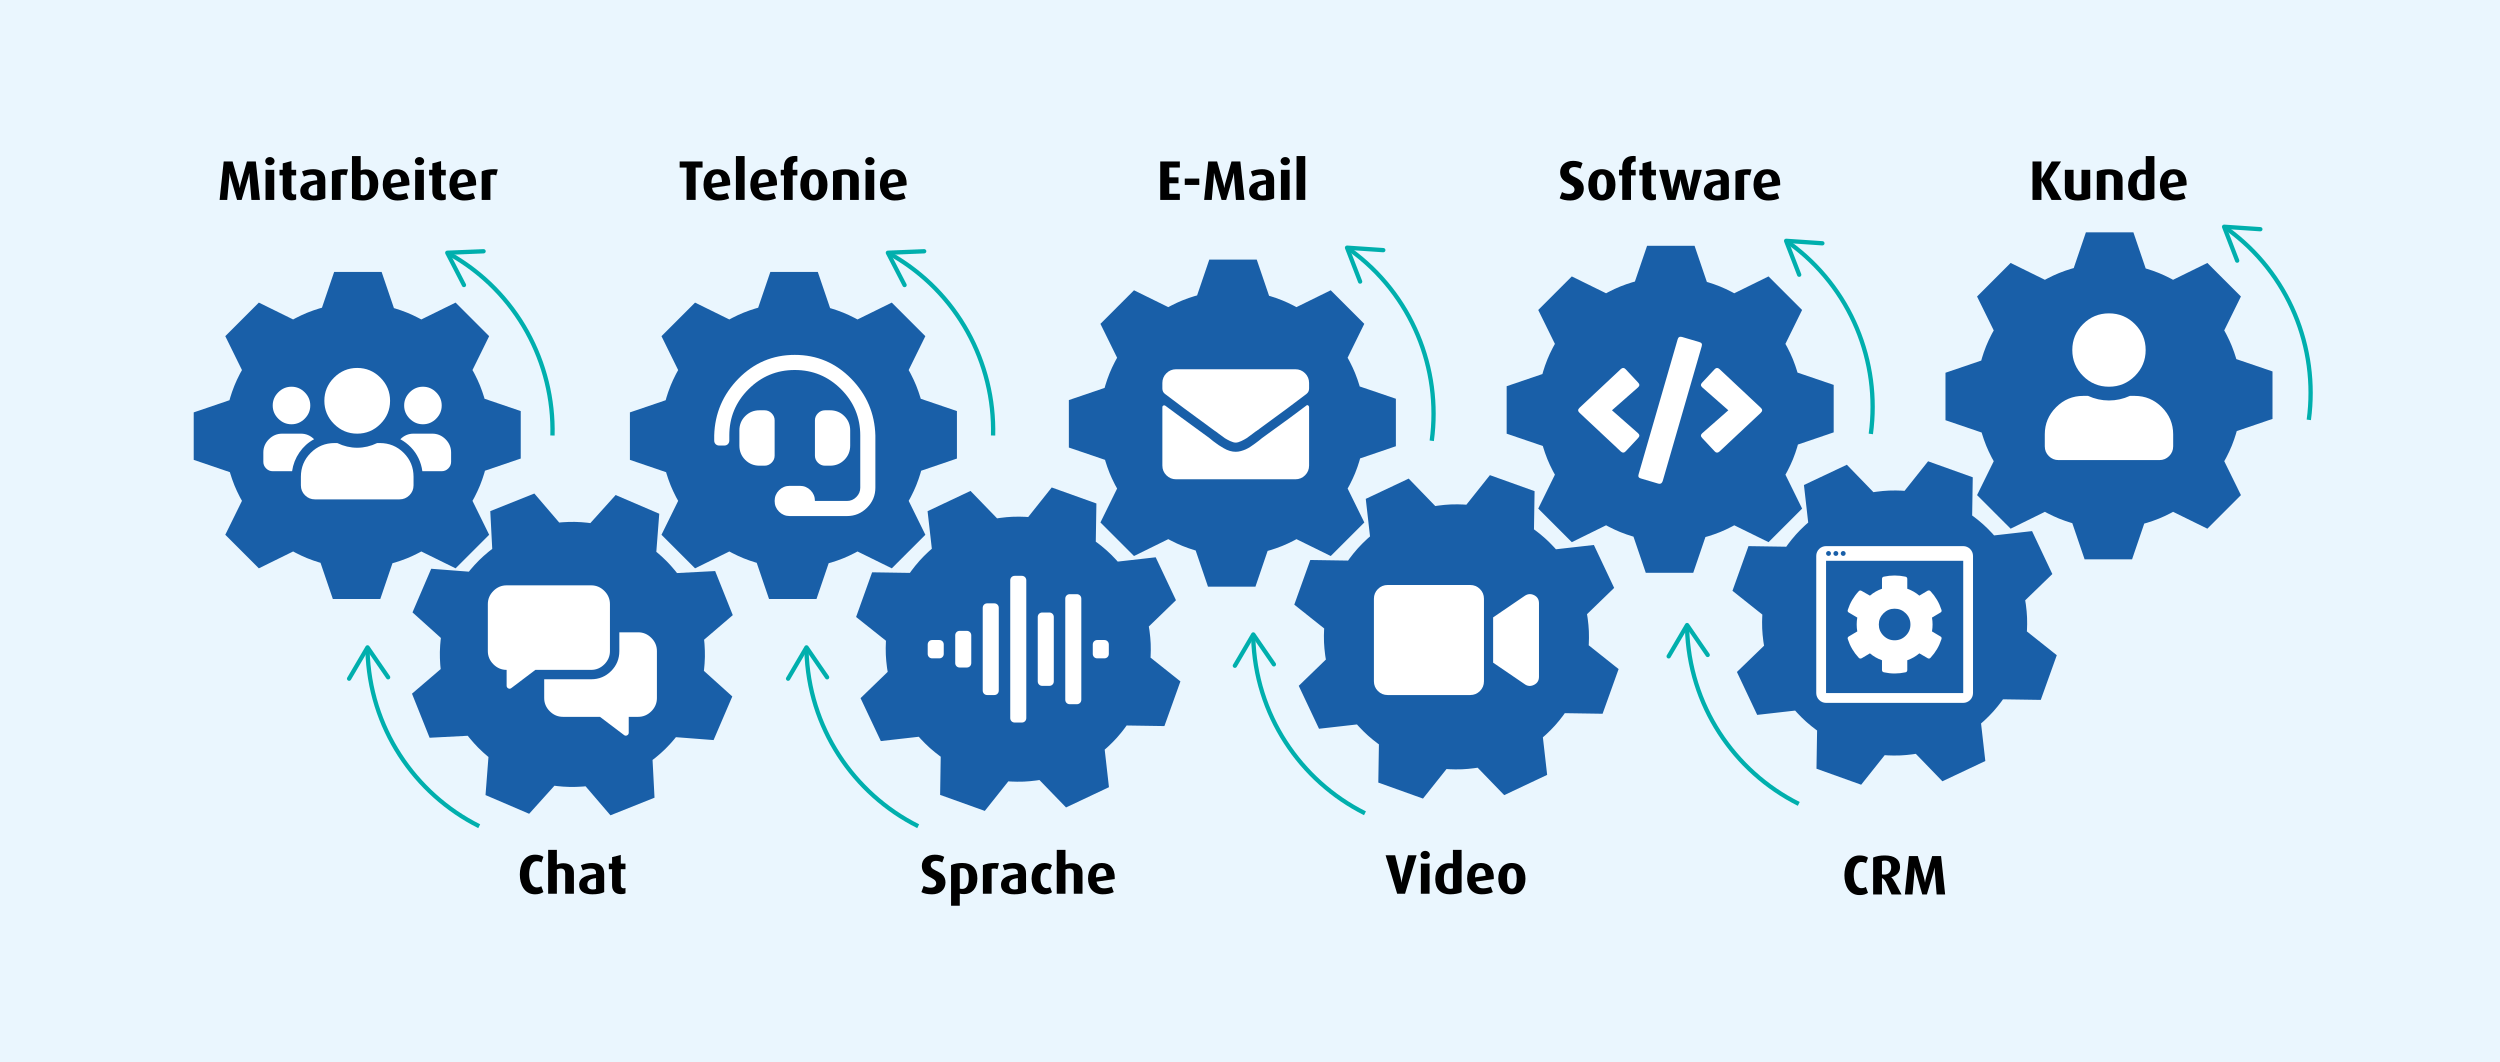 <?xml version="1.0" encoding="UTF-8"?>
<svg xmlns="http://www.w3.org/2000/svg" xmlns:xlink="http://www.w3.org/1999/xlink" version="1.1" id="Ebene_1" x="0px" y="0px" width="1160px" height="493px" viewBox="0 0 1160 493" xml:space="preserve">
<rect x="0" fill="#EAF6FE" width="1160" height="493"></rect>
<g>
	<path d="M116.654,92.758l-0.83-10.266c-0.052-0.7-0.104-1.815-0.104-2.152h-0.052c-0.078,0.363-0.233,1.167-0.519,2.152   l-3.033,10.266h-2.126l-2.955-10.266c-0.312-1.063-0.467-1.815-0.545-2.152h-0.052v0.311c0,0.233,0,1.141-0.078,1.841   l-0.933,10.266h-3.526l1.893-17.836h4.122l2.826,9.955c0.233,0.855,0.362,1.478,0.492,2.281h0.052   c0.13-0.83,0.233-1.452,0.467-2.281l2.826-9.955h4.122l1.893,17.836H116.654z"></path>
	<path d="M125.233,76.684c-1.193,0-2.152-0.855-2.152-1.918s0.959-1.893,2.152-1.893c1.192,0,2.151,0.83,2.151,1.893   S126.426,76.684,125.233,76.684z M123.211,92.758V78.784h4.044v13.974H123.211z"></path>
	<path d="M135.369,92.965c-2.67,0-4.174-1.504-4.174-4.148v-7.44h-1.504v-2.593h1.504v-2.981l4.045-1.063v4.044h2.177v2.593h-2.177   v7.44c0,0.933,0.492,1.426,1.321,1.426c0.312,0,0.597-0.052,0.855-0.156v2.489C136.977,92.809,136.251,92.965,135.369,92.965z"></path>
	<path d="M145.479,93.043c-3.992,0-6.145-1.503-6.145-4.433c0-3.448,3.526-4.563,7.829-4.978V83.01c0-1.348-0.855-1.944-2.411-1.944   c-1.296,0-2.722,0.389-3.732,0.881l-0.882-2.385c1.4-0.622,3.37-1.063,5.211-1.063c3.422,0,5.6,1.452,5.6,5.107v8.399   C149.756,92.628,147.838,93.043,145.479,93.043z M147.163,85.525c-2.696,0.285-4.044,1.115-4.044,2.929   c0,1.556,0.907,2.333,2.566,2.333c0.597,0,1.115-0.078,1.478-0.259V85.525z"></path>
	<path d="M160.746,81.403c-0.44-0.233-0.984-0.337-1.478-0.337c-0.492,0-0.959,0.078-1.218,0.207v11.485h-4.045V79.536   c1.297-0.622,3.189-1.037,5.678-1.037c0.622,0,1.374,0.052,1.789,0.104L160.746,81.403z"></path>
	<path d="M168.368,93.043c-2.1,0-3.889-0.415-5.056-1.037V72.407h4.045v6.663c0.674-0.311,1.529-0.492,2.437-0.492   c3.5,0,5.729,2.592,5.729,6.688C175.524,90.165,172.983,93.043,168.368,93.043z M168.783,80.91c-0.545,0-1.012,0.13-1.426,0.311   v9.177c0.311,0.13,0.777,0.208,1.244,0.208c2.048,0,2.93-1.867,2.93-4.926C171.531,82.569,170.623,80.91,168.783,80.91z"></path>
	<path d="M189.962,85.965l-8.399,1.193c0.259,1.97,1.529,3.111,3.499,3.111c1.271,0,2.671-0.363,3.526-0.804l0.933,2.541   c-1.296,0.648-3.188,1.037-5.106,1.037c-4.485,0-6.818-3.059-6.818-7.311c0-4.381,2.359-7.233,6.403-7.233   c3.915,0,5.988,2.541,5.988,6.87C189.987,85.576,189.987,85.68,189.962,85.965z M183.844,80.858c-1.659,0-2.566,1.607-2.566,3.966   v0.363l4.873-0.752C186.125,82.155,185.425,80.858,183.844,80.858z"></path>
	<path d="M194.653,76.684c-1.193,0-2.152-0.855-2.152-1.918s0.959-1.893,2.152-1.893c1.192,0,2.151,0.83,2.151,1.893   S195.846,76.684,194.653,76.684z M192.631,92.758V78.784h4.044v13.974H192.631z"></path>
	<path d="M204.788,92.965c-2.67,0-4.174-1.504-4.174-4.148v-7.44h-1.503v-2.593h1.503v-2.981l4.045-1.063v4.044h2.177v2.593h-2.177   v7.44c0,0.933,0.492,1.426,1.321,1.426c0.312,0,0.597-0.052,0.855-0.156v2.489C206.396,92.809,205.67,92.965,204.788,92.965z"></path>
	<path d="M220.913,85.965l-8.399,1.193c0.259,1.97,1.529,3.111,3.499,3.111c1.271,0,2.671-0.363,3.526-0.804l0.933,2.541   c-1.296,0.648-3.188,1.037-5.106,1.037c-4.485,0-6.818-3.059-6.818-7.311c0-4.381,2.359-7.233,6.403-7.233   c3.915,0,5.988,2.541,5.988,6.87C220.939,85.576,220.939,85.68,220.913,85.965z M214.795,80.858c-1.659,0-2.566,1.607-2.566,3.966   v0.363l4.873-0.752C217.076,82.155,216.376,80.858,214.795,80.858z"></path>
	<path d="M230.244,81.403c-0.44-0.233-0.984-0.337-1.478-0.337c-0.492,0-0.959,0.078-1.218,0.207v11.485h-4.045V79.536   c1.297-0.622,3.189-1.037,5.678-1.037c0.622,0,1.374,0.052,1.789,0.104L230.244,81.403z"></path>
</g>
<g>
	<path d="M248.255,414.971c-4.952,0-7.052-4.537-7.052-9.203s2.1-9.204,7.052-9.204c1.607,0,2.878,0.363,3.889,1.037l-0.907,2.567   c-0.57-0.337-1.245-0.571-2.152-0.571c-2.644,0-3.552,3.085-3.552,6.119c0,2.955,1.012,6.04,3.526,6.04   c0.855,0,1.556-0.233,2.1-0.57l0.985,2.722C251.133,414.582,249.862,414.971,248.255,414.971z"></path>
	<path d="M262.253,414.685v-9.566c0-1.192-0.544-2.125-2.1-2.125c-0.648,0-1.244,0.155-1.763,0.44v11.251h-4.045v-20.351h4.045v6.87   c0.829-0.389,1.788-0.674,3.007-0.674c3.5,0,4.899,2.048,4.899,4.459v9.696H262.253z"></path>
	<path d="M274.877,414.971c-3.992,0-6.145-1.503-6.145-4.433c0-3.448,3.526-4.563,7.829-4.978v-0.622   c0-1.348-0.855-1.944-2.411-1.944c-1.296,0-2.722,0.389-3.732,0.881l-0.882-2.385c1.4-0.622,3.37-1.063,5.211-1.063   c3.422,0,5.6,1.452,5.6,5.107v8.399C279.154,414.556,277.236,414.971,274.877,414.971z M276.562,407.452   c-2.696,0.285-4.044,1.115-4.044,2.929c0,1.556,0.907,2.333,2.566,2.333c0.597,0,1.115-0.078,1.478-0.259V407.452z"></path>
	<path d="M288.175,414.893c-2.67,0-4.174-1.504-4.174-4.148v-7.44h-1.503v-2.593h1.503v-2.981l4.045-1.063v4.044h2.177v2.593h-2.177   v7.44c0,0.933,0.492,1.426,1.321,1.426c0.312,0,0.597-0.052,0.855-0.156v2.489C289.782,414.737,289.057,414.893,288.175,414.893z"></path>
</g>
<g>
	<path d="M432.479,414.971c-1.971,0-3.708-0.363-4.952-1.037l1.062-2.877c1.037,0.57,2.229,0.83,3.293,0.83   c1.581,0,2.515-0.804,2.515-1.996c0-3.215-6.663-2.411-6.663-8.115c0-3.033,2.386-5.211,6.015-5.211   c1.711,0,3.241,0.389,4.382,1.037l-0.934,2.567c-0.777-0.441-1.918-0.726-2.878-0.726c-1.478,0-2.463,0.7-2.463,1.97   c0,3.215,6.845,2.255,6.845,8.088C438.7,412.638,436.263,414.971,432.479,414.971z"></path>
	<path d="M447.358,414.867c-0.829,0-1.607-0.078-2.021-0.233v5.626h-4.045v-18.822c1.53-0.7,3.345-1.011,5.289-1.011   c4.355,0,6.922,2.463,6.922,7.155C453.502,412.067,451.013,414.867,447.358,414.867z M446.554,402.812   c-0.467,0-0.881,0.078-1.218,0.208v9.281c0.259,0.078,0.622,0.156,1.062,0.156c2.151,0,3.111-1.685,3.111-4.822   C449.51,404.523,448.732,402.812,446.554,402.812z"></path>
	<path d="M462.807,403.33c-0.44-0.233-0.984-0.337-1.478-0.337c-0.492,0-0.959,0.078-1.218,0.207v11.485h-4.045v-13.222   c1.297-0.622,3.189-1.037,5.678-1.037c0.622,0,1.374,0.052,1.789,0.104L462.807,403.33z"></path>
	<path d="M470.61,414.971c-3.992,0-6.145-1.503-6.145-4.433c0-3.448,3.526-4.563,7.829-4.978v-0.622   c0-1.348-0.855-1.944-2.411-1.944c-1.296,0-2.722,0.389-3.732,0.881l-0.882-2.385c1.4-0.622,3.37-1.063,5.211-1.063   c3.422,0,5.6,1.452,5.6,5.107v8.399C474.888,414.556,472.97,414.971,470.61,414.971z M472.295,407.452   c-2.696,0.285-4.044,1.115-4.044,2.929c0,1.556,0.907,2.333,2.566,2.333c0.597,0,1.115-0.078,1.478-0.259V407.452z"></path>
	<path d="M484.582,414.971c-3.448,0-5.937-2.722-5.937-7.285c0-4.563,2.54-7.259,5.937-7.259c1.478,0,2.645,0.363,3.525,1.011   l-0.855,2.229c-0.44-0.337-1.089-0.544-1.736-0.544c-1.634,0-2.748,1.685-2.748,4.485c0,2.774,1.114,4.485,2.748,4.485   c0.647,0,1.271-0.208,1.711-0.544l0.881,2.411C487.227,414.608,486.06,414.971,484.582,414.971z"></path>
	<path d="M498.243,414.685v-9.566c0-1.192-0.544-2.125-2.1-2.125c-0.648,0-1.244,0.155-1.763,0.44v11.251h-4.045v-20.351h4.045v6.87   c0.829-0.389,1.788-0.674,3.007-0.674c3.5,0,4.899,2.048,4.899,4.459v9.696H498.243z"></path>
	<path d="M517.219,407.893l-8.399,1.193c0.259,1.97,1.529,3.111,3.499,3.111c1.271,0,2.671-0.363,3.526-0.804l0.933,2.541   c-1.296,0.648-3.188,1.037-5.106,1.037c-4.485,0-6.818-3.059-6.818-7.311c0-4.381,2.359-7.233,6.403-7.233   c3.915,0,5.988,2.541,5.988,6.87C517.244,407.504,517.244,407.608,517.219,407.893z M511.101,402.786   c-1.659,0-2.566,1.607-2.566,3.966v0.363l4.873-0.752C513.382,404.082,512.682,402.786,511.101,402.786z"></path>
</g>
<g>
	<path d="M651.944,414.685h-3.655l-5.366-17.836h4.433l2.515,10.344c0.208,0.881,0.312,1.711,0.39,2.333h0.052   c0.077-0.648,0.207-1.555,0.414-2.333l2.593-10.344h3.992L651.944,414.685z"></path>
	<path d="M661.302,398.612c-1.193,0-2.152-0.855-2.152-1.918s0.959-1.893,2.152-1.893c1.192,0,2.151,0.83,2.151,1.893   S662.494,398.612,661.302,398.612z M659.279,414.685v-13.974h4.044v13.974H659.279z"></path>
	<path d="M672.734,414.971c-4.252,0-6.767-2.515-6.767-7.078c0-4.251,2.333-7.362,6.3-7.362c0.674,0,1.271,0.078,1.893,0.233v-6.43   h4.018v19.599C676.908,414.582,674.964,414.971,672.734,414.971z M674.16,402.968c-0.363-0.104-0.727-0.156-1.141-0.156   c-2.178,0-3.06,1.918-3.06,4.796c0,3.033,0.907,4.822,2.955,4.822c0.57,0,0.934-0.104,1.245-0.233V402.968z"></path>
	<path d="M693.109,407.893l-8.399,1.193c0.259,1.97,1.529,3.111,3.499,3.111c1.271,0,2.671-0.363,3.526-0.804l0.933,2.541   c-1.296,0.648-3.188,1.037-5.106,1.037c-4.485,0-6.818-3.059-6.818-7.311c0-4.381,2.359-7.233,6.403-7.233   c3.915,0,5.988,2.541,5.988,6.87C693.135,407.504,693.135,407.608,693.109,407.893z M686.991,402.786   c-1.659,0-2.566,1.607-2.566,3.966v0.363l4.873-0.752C689.273,404.082,688.572,402.786,686.991,402.786z"></path>
	<path d="M701.508,414.971c-4.174,0-6.3-3.059-6.3-7.285c0-4.226,2.126-7.259,6.3-7.259s6.3,3.033,6.3,7.259   C707.808,411.911,705.682,414.971,701.508,414.971z M701.508,402.915c-1.686,0-2.256,1.971-2.256,4.692   c0,2.722,0.57,4.745,2.256,4.745c1.685,0,2.255-2.022,2.255-4.745C703.763,404.886,703.192,402.915,701.508,402.915z"></path>
</g>
<g>
	<path d="M862.857,415.328c-4.952,0-7.052-4.537-7.052-9.203s2.1-9.204,7.052-9.204c1.607,0,2.878,0.363,3.889,1.037l-0.907,2.567   c-0.57-0.337-1.245-0.571-2.152-0.571c-2.644,0-3.552,3.085-3.552,6.119c0,2.955,1.012,6.04,3.526,6.04   c0.855,0,1.556-0.233,2.1-0.57l0.985,2.722C865.734,414.939,864.464,415.328,862.857,415.328z"></path>
	<path d="M877.685,415.043l-2.411-5.34c-0.467-1.011-1.141-1.867-2.049-2.282v7.622h-4.096v-17.11   c1.426-0.648,3.318-1.011,5.341-1.011c4.536,0,7.155,1.789,7.155,5.418c0,2.385-1.582,3.992-4.045,4.692v0.052   c0.7,0.648,1.297,1.556,1.737,2.385l3.007,5.574H877.685z M874.573,399.306c-0.519,0-1.011,0.078-1.349,0.208v6.196   c0.286,0.078,0.7,0.104,1.115,0.104c2.022,0,3.163-1.478,3.163-3.318C877.503,400.369,876.543,399.306,874.573,399.306z"></path>
	<path d="M898.604,415.043l-0.83-10.266c-0.052-0.7-0.104-1.815-0.104-2.152h-0.052c-0.078,0.363-0.233,1.167-0.519,2.152   l-3.033,10.266h-2.126l-2.955-10.266c-0.312-1.063-0.467-1.815-0.545-2.152h-0.052v0.311c0,0.233,0,1.141-0.078,1.841   l-0.933,10.266h-3.526l1.893-17.836h4.122l2.826,9.955c0.233,0.855,0.362,1.478,0.492,2.281h0.052   c0.13-0.83,0.233-1.452,0.467-2.281l2.826-9.955h4.122l1.893,17.836H898.604z"></path>
</g>
<g>
	<path d="M322.775,77.747v15.01h-4.199v-15.01h-3.215v-2.826h10.629v2.826H322.775z"></path>
	<path d="M338.796,85.965l-8.399,1.193c0.259,1.97,1.529,3.111,3.499,3.111c1.271,0,2.671-0.363,3.526-0.804l0.933,2.541   c-1.296,0.648-3.188,1.037-5.106,1.037c-4.485,0-6.818-3.059-6.818-7.311c0-4.381,2.359-7.233,6.403-7.233   c3.915,0,5.988,2.541,5.988,6.87C338.821,85.576,338.821,85.68,338.796,85.965z M332.678,80.858c-1.659,0-2.566,1.607-2.566,3.966   v0.363l4.873-0.752C334.959,82.155,334.259,80.858,332.678,80.858z"></path>
	<path d="M341.465,92.758V72.407h4.044v20.351H341.465z"></path>
	<path d="M360.519,85.965l-8.399,1.193c0.259,1.97,1.529,3.111,3.499,3.111c1.271,0,2.671-0.363,3.526-0.804l0.933,2.541   c-1.296,0.648-3.188,1.037-5.106,1.037c-4.485,0-6.818-3.059-6.818-7.311c0-4.381,2.359-7.233,6.403-7.233   c3.915,0,5.988,2.541,5.988,6.87C360.544,85.576,360.544,85.68,360.519,85.965z M354.4,80.858c-1.659,0-2.566,1.607-2.566,3.966   v0.363l4.873-0.752C356.682,82.155,355.982,80.858,354.4,80.858z"></path>
	<path d="M367.803,81.377v11.381h-4.045V81.377h-1.504v-2.593h1.504v-1.426c0-3.163,1.944-5.003,5.133-5.003   c0.545,0,0.882,0.052,1.089,0.078v2.593c-0.259-0.026-0.311-0.026-0.389-0.026c-1.218,0-1.788,0.83-1.788,2.255v1.529h2.177v2.593   H367.803z"></path>
	<path d="M377.653,93.043c-4.174,0-6.3-3.059-6.3-7.285c0-4.226,2.126-7.259,6.3-7.259s6.3,3.033,6.3,7.259   C383.953,89.984,381.827,93.043,377.653,93.043z M377.653,80.988c-1.686,0-2.256,1.971-2.256,4.692c0,2.722,0.57,4.745,2.256,4.745   c1.685,0,2.255-2.022,2.255-4.745C379.908,82.958,379.338,80.988,377.653,80.988z"></path>
	<path d="M394.425,92.758v-9.462c0-1.53-0.648-2.281-2.256-2.281c-0.622,0-1.114,0.104-1.606,0.285v11.458h-4.045V79.536   c1.582-0.674,3.5-1.011,5.651-1.011c4.407,0,6.3,1.789,6.3,4.796v9.437H394.425z"></path>
	<path d="M403.627,76.684c-1.193,0-2.152-0.855-2.152-1.918s0.959-1.893,2.152-1.893c1.192,0,2.151,0.83,2.151,1.893   S404.819,76.684,403.627,76.684z M401.605,92.758V78.784h4.044v13.974H401.605z"></path>
	<path d="M420.659,85.965l-8.399,1.193c0.259,1.97,1.529,3.111,3.499,3.111c1.271,0,2.671-0.363,3.526-0.804l0.933,2.541   c-1.296,0.648-3.188,1.037-5.106,1.037c-4.485,0-6.818-3.059-6.818-7.311c0-4.381,2.359-7.233,6.403-7.233   c3.915,0,5.988,2.541,5.988,6.87C420.685,85.576,420.685,85.68,420.659,85.965z M414.541,80.858c-1.659,0-2.566,1.607-2.566,3.966   v0.363l4.873-0.752C416.822,82.155,416.122,80.858,414.541,80.858z"></path>
</g>
<g>
	<path d="M538.348,92.758V74.922h9.1v2.826h-4.9v4.537h4.277v2.748h-4.277v4.9h4.9v2.826H538.348z"></path>
	<path d="M549.728,85.81v-2.956h6.74v2.956H549.728z"></path>
	<path d="M573.473,92.758l-0.829-10.266c-0.052-0.7-0.104-1.815-0.104-2.152h-0.052c-0.078,0.363-0.233,1.167-0.519,2.152   l-3.033,10.266h-2.126l-2.955-10.266c-0.312-1.063-0.467-1.815-0.545-2.152h-0.052v0.311c0,0.233,0,1.141-0.078,1.841   l-0.933,10.266h-3.526l1.893-17.836h4.122l2.826,9.955c0.233,0.855,0.362,1.478,0.492,2.281h0.052   c0.13-0.83,0.233-1.452,0.467-2.281l2.826-9.955h4.122l1.893,17.836H573.473z"></path>
	<path d="M585.734,93.043c-3.992,0-6.145-1.503-6.145-4.433c0-3.448,3.526-4.563,7.829-4.978V83.01c0-1.348-0.855-1.944-2.411-1.944   c-1.296,0-2.722,0.389-3.732,0.881l-0.882-2.385c1.4-0.622,3.37-1.063,5.211-1.063c3.422,0,5.6,1.452,5.6,5.107v8.399   C590.012,92.628,588.094,93.043,585.734,93.043z M587.419,85.525c-2.696,0.285-4.044,1.115-4.044,2.929   c0,1.556,0.907,2.333,2.566,2.333c0.597,0,1.115-0.078,1.478-0.259V85.525z"></path>
	<path d="M596.362,76.684c-1.193,0-2.152-0.855-2.152-1.918s0.959-1.893,2.152-1.893c1.192,0,2.151,0.83,2.151,1.893   S597.555,76.684,596.362,76.684z M594.34,92.758V78.784h4.044v13.974H594.34z"></path>
	<path d="M601.598,92.758V72.407h4.044v20.351H601.598z"></path>
</g>
<g>
	<path d="M728.652,93.043c-1.971,0-3.708-0.363-4.952-1.037l1.062-2.877c1.037,0.57,2.229,0.83,3.293,0.83   c1.581,0,2.515-0.804,2.515-1.996c0-3.215-6.663-2.411-6.663-8.115c0-3.033,2.386-5.211,6.015-5.211   c1.711,0,3.241,0.389,4.382,1.037l-0.934,2.567c-0.777-0.441-1.918-0.726-2.878-0.726c-1.478,0-2.463,0.7-2.463,1.97   c0,3.215,6.845,2.255,6.845,8.088C734.874,90.71,732.437,93.043,728.652,93.043z"></path>
	<path d="M743.273,93.043c-4.174,0-6.3-3.059-6.3-7.285c0-4.226,2.126-7.259,6.3-7.259s6.3,3.033,6.3,7.259   C749.572,89.984,747.446,93.043,743.273,93.043z M743.273,80.988c-1.686,0-2.256,1.971-2.256,4.692c0,2.722,0.57,4.745,2.256,4.745   c1.685,0,2.255-2.022,2.255-4.745C745.527,82.958,744.957,80.988,743.273,80.988z"></path>
	<path d="M756.778,81.377v11.381h-4.045V81.377h-1.503v-2.593h1.503v-1.426c0-3.163,1.944-5.003,5.134-5.003   c0.544,0,0.881,0.052,1.088,0.078v2.593c-0.259-0.026-0.311-0.026-0.389-0.026c-1.218,0-1.788,0.83-1.788,2.255v1.529h2.177v2.593   H756.778z"></path>
	<path d="M766.316,92.965c-2.67,0-4.174-1.504-4.174-4.148v-7.44h-1.504v-2.593h1.504v-2.981l4.045-1.063v4.044h2.177v2.593h-2.177   v7.44c0,0.933,0.492,1.426,1.321,1.426c0.312,0,0.597-0.052,0.855-0.156v2.489C767.924,92.809,767.198,92.965,766.316,92.965z"></path>
	<path d="M785.759,92.758h-3.732l-1.971-7.726c-0.182-0.7-0.285-1.503-0.312-1.763h-0.052c-0.025,0.311-0.104,1.037-0.285,1.763   l-1.996,7.726h-3.707l-3.889-13.974h4.122l1.607,8.115c0.155,0.752,0.207,1.503,0.233,2.074h0.052   c0.052-0.544,0.182-1.348,0.363-2.074l2.125-8.115h3.293l1.97,8.115c0.182,0.778,0.233,1.296,0.312,2.074h0.052   c0.078-0.804,0.13-1.296,0.285-2.074l1.737-8.115h3.681L785.759,92.758z"></path>
	<path d="M796.725,93.043c-3.992,0-6.145-1.503-6.145-4.433c0-3.448,3.526-4.563,7.829-4.978V83.01c0-1.348-0.855-1.944-2.411-1.944   c-1.296,0-2.722,0.389-3.732,0.881l-0.882-2.385c1.4-0.622,3.37-1.063,5.211-1.063c3.422,0,5.6,1.452,5.6,5.107v8.399   C801.002,92.628,799.084,93.043,796.725,93.043z M798.409,85.525c-2.696,0.285-4.044,1.115-4.044,2.929   c0,1.556,0.907,2.333,2.566,2.333c0.597,0,1.115-0.078,1.478-0.259V85.525z"></path>
	<path d="M811.992,81.403c-0.44-0.233-0.984-0.337-1.478-0.337c-0.492,0-0.959,0.078-1.218,0.207v11.485h-4.045V79.536   c1.297-0.622,3.189-1.037,5.678-1.037c0.622,0,1.374,0.052,1.789,0.104L811.992,81.403z"></path>
	<path d="M825.991,85.965l-8.399,1.193c0.259,1.97,1.529,3.111,3.499,3.111c1.271,0,2.671-0.363,3.526-0.804l0.933,2.541   c-1.296,0.648-3.188,1.037-5.106,1.037c-4.485,0-6.818-3.059-6.818-7.311c0-4.381,2.359-7.233,6.403-7.233   c3.915,0,5.988,2.541,5.988,6.87C826.017,85.576,826.017,85.68,825.991,85.965z M819.873,80.858c-1.659,0-2.566,1.607-2.566,3.966   v0.363l4.873-0.752C822.154,82.155,821.454,80.858,819.873,80.858z"></path>
</g>
<g>
	<path d="M951.898,92.758l-4.615-8.84h-0.052v8.84h-4.147V74.922h4.147v8.037h0.052l4.692-8.037h4.355l-5.314,8.218l5.651,9.618   H951.898z"></path>
	<path d="M964.158,93.043c-4.019,0-6.066-1.478-6.066-4.926v-9.333h4.045v9.515c0,1.348,0.726,2.048,2.073,2.048   c0.57,0,1.192-0.129,1.607-0.311V78.784h4.045V91.98C968.54,92.602,966.311,93.043,964.158,93.043z"></path>
	<path d="M980.826,92.758v-9.462c0-1.53-0.648-2.281-2.256-2.281c-0.622,0-1.114,0.104-1.606,0.285v11.458h-4.045V79.536   c1.582-0.674,3.5-1.011,5.651-1.011c4.407,0,6.3,1.789,6.3,4.796v9.437H980.826z"></path>
	<path d="M994.203,93.043c-4.252,0-6.767-2.515-6.767-7.078c0-4.251,2.333-7.362,6.3-7.362c0.674,0,1.271,0.078,1.893,0.233v-6.43   h4.018v19.599C998.377,92.654,996.433,93.043,994.203,93.043z M995.629,81.04c-0.363-0.104-0.727-0.156-1.141-0.156   c-2.178,0-3.06,1.918-3.06,4.796c0,3.033,0.907,4.822,2.955,4.822c0.57,0,0.934-0.104,1.245-0.233V81.04z"></path>
	<path d="M1014.578,85.965l-8.399,1.193c0.259,1.97,1.529,3.111,3.499,3.111c1.271,0,2.671-0.363,3.526-0.804l0.933,2.541   c-1.296,0.648-3.188,1.037-5.106,1.037c-4.485,0-6.818-3.059-6.818-7.311c0-4.381,2.359-7.233,6.403-7.233   c3.915,0,5.988,2.541,5.988,6.87C1014.604,85.576,1014.604,85.68,1014.578,85.965z M1008.46,80.858   c-1.659,0-2.566,1.607-2.566,3.966v0.363l4.873-0.752C1010.741,82.155,1010.041,80.858,1008.46,80.858z"></path>
</g>
<path fill="#195FA8" d="M224.773,184.819c-0.043-0.145-0.081-0.29-0.124-0.434c-0.516-1.724-1.118-3.429-1.788-5.112  c-0.079-0.193-0.15-0.391-0.231-0.584c-0.668-1.625-1.417-3.225-2.23-4.802c-0.119-0.229-0.231-0.462-0.353-0.688  c-0.266-0.5-0.546-0.993-0.825-1.486l7.743-15.736l-15.575-15.575l-15.908,7.827c-0.292-0.162-0.584-0.32-0.879-0.477  c-0.229-0.122-0.46-0.234-0.688-0.353c-1.575-0.813-3.175-1.562-4.802-2.23c-0.193-0.079-0.389-0.152-0.584-0.231  c-1.681-0.67-3.385-1.272-5.11-1.788c-0.145-0.043-0.295-0.081-0.439-0.124c-0.066-0.02-0.132-0.038-0.198-0.056l-5.714-16.787  H155.04l-5.651,16.599c-0.292,0.081-0.584,0.165-0.876,0.249c-0.147,0.043-0.295,0.081-0.439,0.124  c-1.724,0.516-3.426,1.118-5.11,1.788c-0.193,0.079-0.391,0.15-0.584,0.231c-1.628,0.668-3.228,1.417-4.802,2.23  c-0.229,0.117-0.46,0.231-0.686,0.351c-0.295,0.157-0.589,0.317-0.881,0.477l-15.908-7.827l-15.575,15.576l7.743,15.736  c-0.279,0.493-0.559,0.983-0.825,1.483c-0.122,0.229-0.236,0.462-0.356,0.693c-0.813,1.575-1.562,3.175-2.227,4.8  c-0.079,0.193-0.152,0.389-0.231,0.584c-0.67,1.684-1.272,3.388-1.788,5.112c-0.043,0.145-0.081,0.29-0.124,0.434  c-0.086,0.292-0.167,0.587-0.249,0.881l-16.596,5.651v22.026l16.787,5.714c0.02,0.068,0.038,0.137,0.058,0.203  c0.041,0.145,0.079,0.29,0.122,0.432c0.516,1.724,1.118,3.429,1.788,5.112c0.079,0.193,0.15,0.391,0.231,0.584  c0.668,1.625,1.417,3.225,2.23,4.802c0.119,0.229,0.231,0.462,0.353,0.691c0.267,0.5,0.546,0.993,0.825,1.483l-7.743,15.736  l15.576,15.576l15.908-7.827c0.292,0.162,0.584,0.32,0.879,0.477c0.229,0.122,0.46,0.234,0.691,0.353  c1.575,0.813,3.175,1.562,4.802,2.23c0.193,0.079,0.389,0.152,0.584,0.231c1.684,0.67,3.388,1.272,5.112,1.788  c0.145,0.043,0.29,0.081,0.434,0.124c0.068,0.02,0.135,0.038,0.203,0.058l5.714,16.787h22.026l5.651-16.596  c0.295-0.081,0.587-0.165,0.881-0.249c0.145-0.043,0.29-0.081,0.434-0.124c1.724-0.516,3.429-1.118,5.112-1.788  c0.193-0.079,0.391-0.15,0.584-0.231c1.625-0.668,3.225-1.415,4.8-2.227c0.231-0.119,0.465-0.234,0.693-0.356  c0.295-0.157,0.587-0.315,0.879-0.477l15.908,7.827l15.576-15.576l-7.743-15.736c0.279-0.493,0.559-0.985,0.825-1.486  c0.122-0.226,0.234-0.457,0.351-0.686c0.813-1.577,1.562-3.177,2.23-4.802c0.079-0.193,0.152-0.389,0.231-0.584  c0.67-1.684,1.272-3.388,1.788-5.112c0.043-0.142,0.081-0.29,0.122-0.432c0.086-0.292,0.17-0.587,0.252-0.881l16.596-5.651v-22.026  l-16.787-5.714C224.811,184.953,224.793,184.885,224.773,184.819z"></path>
<path fill="#195FA8" d="M1037.59,166.421c-0.043-0.145-0.081-0.29-0.124-0.434c-0.516-1.724-1.118-3.429-1.788-5.112  c-0.079-0.193-0.15-0.391-0.231-0.584c-0.668-1.625-1.417-3.225-2.23-4.802c-0.119-0.229-0.231-0.462-0.353-0.688  c-0.266-0.5-0.546-0.993-0.825-1.486l7.743-15.736l-15.575-15.575l-15.908,7.827c-0.292-0.162-0.584-0.32-0.879-0.477  c-0.229-0.122-0.46-0.234-0.688-0.353c-1.575-0.813-3.175-1.562-4.802-2.23c-0.193-0.079-0.389-0.152-0.584-0.231  c-1.681-0.67-3.385-1.272-5.11-1.788c-0.145-0.043-0.295-0.081-0.439-0.124c-0.066-0.02-0.132-0.038-0.198-0.056l-5.714-16.787  h-22.026l-5.651,16.599c-0.292,0.081-0.584,0.165-0.876,0.249c-0.147,0.043-0.295,0.081-0.439,0.124  c-1.724,0.516-3.426,1.118-5.11,1.788c-0.193,0.079-0.391,0.15-0.584,0.231c-1.628,0.668-3.228,1.417-4.802,2.23  c-0.229,0.117-0.46,0.231-0.686,0.351c-0.295,0.157-0.589,0.317-0.881,0.477l-15.908-7.827l-15.575,15.576l7.743,15.736  c-0.279,0.493-0.559,0.983-0.825,1.483c-0.122,0.229-0.236,0.462-0.356,0.693c-0.813,1.575-1.562,3.175-2.227,4.8  c-0.079,0.193-0.152,0.389-0.231,0.584c-0.67,1.684-1.272,3.388-1.788,5.112c-0.043,0.145-0.081,0.29-0.124,0.434  c-0.086,0.292-0.167,0.587-0.249,0.881l-16.596,5.651v22.026l16.787,5.714c0.02,0.068,0.038,0.137,0.058,0.203  c0.041,0.145,0.079,0.29,0.122,0.432c0.516,1.724,1.118,3.429,1.788,5.112c0.079,0.193,0.15,0.391,0.231,0.584  c0.668,1.625,1.417,3.225,2.23,4.802c0.119,0.229,0.231,0.462,0.353,0.691c0.266,0.5,0.546,0.993,0.825,1.483l-7.743,15.736  l15.576,15.576l15.908-7.827c0.292,0.162,0.584,0.32,0.879,0.477c0.229,0.122,0.46,0.234,0.691,0.353  c1.575,0.813,3.175,1.562,4.802,2.23c0.193,0.079,0.389,0.152,0.584,0.231c1.684,0.67,3.388,1.272,5.112,1.788  c0.145,0.043,0.29,0.081,0.434,0.124c0.068,0.02,0.135,0.038,0.203,0.058l5.714,16.787h22.026l5.651-16.596  c0.295-0.081,0.587-0.165,0.881-0.249c0.145-0.043,0.29-0.081,0.434-0.124c1.724-0.516,3.429-1.118,5.112-1.788  c0.193-0.079,0.391-0.15,0.584-0.231c1.625-0.668,3.225-1.415,4.8-2.227c0.231-0.119,0.465-0.234,0.693-0.356  c0.295-0.157,0.587-0.315,0.879-0.477l15.908,7.827l15.576-15.576l-7.743-15.736c0.279-0.493,0.559-0.985,0.825-1.486  c0.122-0.226,0.234-0.457,0.351-0.686c0.813-1.577,1.562-3.177,2.23-4.802c0.079-0.193,0.152-0.389,0.231-0.584  c0.671-1.684,1.272-3.388,1.788-5.112c0.043-0.142,0.081-0.29,0.122-0.432c0.086-0.292,0.17-0.587,0.251-0.881l16.596-5.651v-22.026  l-16.787-5.714C1037.628,166.556,1037.61,166.487,1037.59,166.421z"></path>
<path fill="#195FA8" d="M427.162,184.819c-0.043-0.145-0.081-0.29-0.124-0.434c-0.516-1.724-1.118-3.429-1.788-5.112  c-0.079-0.193-0.15-0.391-0.231-0.584c-0.668-1.625-1.417-3.225-2.23-4.802c-0.119-0.229-0.231-0.462-0.353-0.688  c-0.267-0.5-0.546-0.993-0.825-1.486l7.743-15.736l-15.575-15.575l-15.908,7.827c-0.292-0.162-0.584-0.32-0.879-0.477  c-0.229-0.122-0.46-0.234-0.688-0.353c-1.575-0.813-3.175-1.562-4.802-2.23c-0.193-0.079-0.389-0.152-0.584-0.231  c-1.681-0.67-3.385-1.272-5.11-1.788c-0.145-0.043-0.295-0.081-0.439-0.124c-0.066-0.02-0.132-0.038-0.198-0.056l-5.714-16.787  h-22.026l-5.651,16.599c-0.292,0.081-0.584,0.165-0.876,0.249c-0.147,0.043-0.295,0.081-0.439,0.124  c-1.724,0.516-3.426,1.118-5.11,1.788c-0.193,0.079-0.391,0.15-0.584,0.231c-1.628,0.668-3.228,1.417-4.802,2.23  c-0.229,0.117-0.46,0.231-0.686,0.351c-0.295,0.157-0.589,0.317-0.881,0.477l-15.908-7.827l-15.575,15.576l7.743,15.736  c-0.279,0.493-0.559,0.983-0.825,1.483c-0.122,0.229-0.236,0.462-0.356,0.693c-0.813,1.575-1.562,3.175-2.227,4.8  c-0.079,0.193-0.152,0.389-0.231,0.584c-0.67,1.684-1.272,3.388-1.788,5.112c-0.043,0.145-0.081,0.29-0.124,0.434  c-0.086,0.292-0.167,0.587-0.249,0.881l-16.596,5.651v22.026l16.787,5.714c0.02,0.068,0.038,0.137,0.058,0.203  c0.041,0.145,0.079,0.29,0.122,0.432c0.516,1.724,1.118,3.429,1.788,5.112c0.079,0.193,0.15,0.391,0.231,0.584  c0.668,1.625,1.417,3.225,2.23,4.802c0.119,0.229,0.231,0.462,0.353,0.691c0.266,0.5,0.546,0.993,0.825,1.483l-7.743,15.736  l15.576,15.576l15.908-7.827c0.292,0.162,0.584,0.32,0.879,0.477c0.229,0.122,0.46,0.234,0.691,0.353  c1.575,0.813,3.175,1.562,4.802,2.23c0.193,0.079,0.389,0.152,0.584,0.231c1.684,0.67,3.388,1.272,5.112,1.788  c0.145,0.043,0.29,0.081,0.434,0.124c0.068,0.02,0.135,0.038,0.203,0.058l5.714,16.787h22.026l5.651-16.596  c0.295-0.081,0.587-0.165,0.881-0.249c0.145-0.043,0.29-0.081,0.434-0.124c1.724-0.516,3.429-1.118,5.112-1.788  c0.193-0.079,0.391-0.15,0.584-0.231c1.625-0.668,3.225-1.415,4.8-2.227c0.231-0.119,0.465-0.234,0.693-0.356  c0.295-0.157,0.587-0.315,0.879-0.477l15.908,7.827l15.576-15.576l-7.743-15.736c0.279-0.493,0.559-0.985,0.825-1.486  c0.122-0.226,0.234-0.457,0.351-0.686c0.813-1.577,1.562-3.177,2.23-4.802c0.079-0.193,0.152-0.389,0.231-0.584  c0.67-1.684,1.272-3.388,1.788-5.112c0.043-0.142,0.081-0.29,0.122-0.432c0.086-0.292,0.17-0.587,0.251-0.881l16.596-5.651v-22.026  l-16.787-5.714C427.2,184.953,427.182,184.885,427.162,184.819z"></path>
<path fill="#195FA8" d="M630.836,179.101c-0.043-0.145-0.081-0.29-0.124-0.434c-0.516-1.724-1.118-3.429-1.788-5.112  c-0.079-0.193-0.15-0.391-0.231-0.584c-0.668-1.625-1.417-3.225-2.23-4.802c-0.119-0.229-0.231-0.462-0.353-0.688  c-0.266-0.5-0.546-0.993-0.825-1.486l7.743-15.736l-15.575-15.575l-15.908,7.827c-0.292-0.162-0.584-0.32-0.879-0.477  c-0.229-0.122-0.46-0.234-0.688-0.353c-1.575-0.813-3.175-1.562-4.802-2.23c-0.193-0.079-0.389-0.152-0.584-0.231  c-1.681-0.67-3.385-1.272-5.11-1.788c-0.145-0.043-0.295-0.081-0.439-0.124c-0.066-0.02-0.132-0.038-0.198-0.056l-5.714-16.787  h-22.026l-5.651,16.599c-0.292,0.081-0.584,0.165-0.876,0.249c-0.147,0.043-0.295,0.081-0.439,0.124  c-1.724,0.516-3.426,1.118-5.11,1.788c-0.193,0.079-0.391,0.15-0.584,0.231c-1.628,0.668-3.228,1.417-4.802,2.23  c-0.229,0.117-0.46,0.231-0.686,0.351c-0.295,0.157-0.589,0.317-0.881,0.477l-15.908-7.827l-15.575,15.576l7.743,15.736  c-0.279,0.493-0.559,0.983-0.825,1.483c-0.122,0.229-0.236,0.462-0.356,0.693c-0.813,1.575-1.562,3.175-2.227,4.8  c-0.079,0.193-0.152,0.389-0.231,0.584c-0.67,1.684-1.272,3.388-1.788,5.112c-0.043,0.145-0.081,0.29-0.124,0.434  c-0.086,0.292-0.167,0.587-0.249,0.881l-16.596,5.651v22.026l16.787,5.714c0.02,0.068,0.038,0.137,0.058,0.203  c0.041,0.145,0.079,0.29,0.122,0.432c0.516,1.724,1.118,3.429,1.788,5.112c0.079,0.193,0.15,0.391,0.231,0.584  c0.668,1.625,1.417,3.225,2.23,4.802c0.119,0.229,0.231,0.462,0.353,0.691c0.266,0.5,0.546,0.993,0.825,1.483l-7.743,15.736  l15.576,15.576l15.908-7.827c0.292,0.162,0.584,0.32,0.879,0.477c0.229,0.122,0.46,0.234,0.691,0.353  c1.575,0.813,3.175,1.562,4.802,2.23c0.193,0.079,0.389,0.152,0.584,0.231c1.684,0.67,3.388,1.272,5.112,1.788  c0.145,0.043,0.29,0.081,0.434,0.124c0.068,0.02,0.135,0.038,0.203,0.058l5.714,16.787h22.026l5.651-16.596  c0.295-0.081,0.587-0.165,0.881-0.249c0.145-0.043,0.29-0.081,0.434-0.124c1.724-0.516,3.429-1.118,5.112-1.788  c0.193-0.079,0.391-0.15,0.584-0.231c1.625-0.668,3.225-1.415,4.8-2.227c0.231-0.119,0.465-0.234,0.693-0.356  c0.295-0.157,0.587-0.315,0.879-0.477l15.908,7.827l15.576-15.576l-7.743-15.736c0.279-0.493,0.559-0.985,0.825-1.486  c0.122-0.226,0.234-0.457,0.351-0.686c0.813-1.577,1.562-3.177,2.23-4.802c0.079-0.193,0.152-0.389,0.231-0.584  c0.67-1.684,1.272-3.388,1.788-5.112c0.043-0.142,0.081-0.29,0.122-0.432c0.086-0.292,0.17-0.587,0.252-0.881l16.596-5.651v-22.026  L630.9,179.31C630.874,179.236,630.856,179.167,630.836,179.101z"></path>
<path fill="#195FA8" d="M833.974,172.67c-0.043-0.145-0.081-0.29-0.124-0.434c-0.516-1.724-1.118-3.429-1.788-5.112  c-0.079-0.193-0.15-0.391-0.231-0.584c-0.668-1.625-1.417-3.225-2.23-4.802c-0.119-0.229-0.231-0.462-0.353-0.688  c-0.266-0.5-0.546-0.993-0.825-1.486l7.743-15.736l-15.575-15.575l-15.908,7.827c-0.292-0.162-0.584-0.32-0.879-0.477  c-0.229-0.122-0.46-0.234-0.688-0.353c-1.575-0.813-3.175-1.562-4.802-2.23c-0.193-0.079-0.389-0.152-0.584-0.231  c-1.681-0.67-3.385-1.272-5.11-1.788c-0.145-0.043-0.295-0.081-0.439-0.124c-0.066-0.02-0.132-0.038-0.198-0.056l-5.714-16.787  h-22.026l-5.651,16.599c-0.292,0.081-0.584,0.165-0.876,0.249c-0.147,0.043-0.295,0.081-0.439,0.124  c-1.724,0.516-3.426,1.118-5.11,1.788c-0.193,0.079-0.391,0.15-0.584,0.231c-1.628,0.668-3.228,1.417-4.802,2.23  c-0.229,0.117-0.46,0.231-0.686,0.351c-0.295,0.157-0.589,0.317-0.881,0.477l-15.908-7.827l-15.575,15.576l7.743,15.736  c-0.279,0.493-0.559,0.983-0.825,1.483c-0.122,0.229-0.236,0.462-0.356,0.693c-0.813,1.575-1.562,3.175-2.227,4.8  c-0.079,0.193-0.152,0.389-0.231,0.584c-0.67,1.684-1.272,3.388-1.788,5.112c-0.043,0.145-0.081,0.29-0.124,0.434  c-0.086,0.292-0.167,0.587-0.249,0.881l-16.596,5.651v22.026l16.787,5.714c0.02,0.068,0.038,0.137,0.058,0.203  c0.041,0.145,0.079,0.29,0.122,0.432c0.516,1.724,1.118,3.429,1.788,5.112c0.079,0.193,0.15,0.391,0.231,0.584  c0.668,1.625,1.417,3.225,2.23,4.802c0.119,0.229,0.231,0.462,0.353,0.691c0.266,0.5,0.546,0.993,0.825,1.483l-7.743,15.736  l15.576,15.576l15.908-7.827c0.292,0.162,0.584,0.32,0.879,0.477c0.229,0.122,0.46,0.234,0.691,0.353  c1.575,0.813,3.175,1.562,4.802,2.23c0.193,0.079,0.389,0.152,0.584,0.231c1.684,0.67,3.388,1.272,5.112,1.788  c0.145,0.043,0.29,0.081,0.434,0.124c0.068,0.02,0.135,0.038,0.203,0.058l5.714,16.787h22.026l5.651-16.596  c0.295-0.081,0.587-0.165,0.881-0.249c0.145-0.043,0.29-0.081,0.434-0.124c1.724-0.516,3.429-1.118,5.112-1.788  c0.193-0.079,0.391-0.15,0.584-0.231c1.625-0.668,3.225-1.415,4.8-2.227c0.231-0.119,0.465-0.234,0.693-0.356  c0.295-0.157,0.587-0.315,0.879-0.477l15.908,7.827l15.576-15.576l-7.743-15.736c0.279-0.493,0.559-0.985,0.825-1.486  c0.122-0.226,0.234-0.457,0.351-0.686c0.813-1.577,1.562-3.177,2.23-4.802c0.079-0.193,0.152-0.389,0.231-0.584  c0.67-1.684,1.272-3.388,1.788-5.112c0.043-0.142,0.081-0.29,0.122-0.432c0.086-0.292,0.17-0.587,0.252-0.881l16.596-5.651v-22.026  l-16.787-5.714C834.012,172.804,833.994,172.736,833.974,172.67z"></path>
<path fill="#195FA8" d="M533.856,304.91c0.008-0.151,0.021-0.3,0.029-0.451c0.096-1.797,0.105-3.605,0.042-5.416  c-0.009-0.208-0.009-0.419-0.021-0.628c-0.081-1.755-0.246-3.514-0.479-5.273c-0.035-0.256-0.062-0.513-0.1-0.767  c-0.082-0.561-0.179-1.119-0.276-1.677l12.598-12.2l-9.407-19.917l-17.616,2.001c-0.22-0.251-0.442-0.498-0.666-0.746  c-0.174-0.192-0.354-0.375-0.529-0.565c-1.208-1.296-2.461-2.541-3.768-3.719c-0.155-0.139-0.314-0.275-0.472-0.415  c-1.356-1.198-2.757-2.34-4.207-3.407c-0.122-0.089-0.25-0.176-0.372-0.265c-0.055-0.041-0.112-0.08-0.168-0.119l0.284-17.73  l-20.734-7.431l-10.92,13.719c-0.302-0.022-0.606-0.042-0.909-0.061c-0.153-0.009-0.305-0.023-0.455-0.031  c-1.797-0.096-3.602-0.104-5.413-0.041c-0.208,0.009-0.419,0.009-0.628,0.021c-1.758,0.08-3.517,0.245-5.273,0.479  c-0.255,0.033-0.511,0.063-0.764,0.099c-0.33,0.049-0.662,0.1-0.991,0.152l-12.334-12.736l-19.917,9.407l1.98,17.425  c-0.429,0.37-0.858,0.737-1.277,1.118c-0.192,0.174-0.378,0.355-0.569,0.533c-1.296,1.208-2.541,2.462-3.716,3.767  c-0.139,0.155-0.275,0.314-0.415,0.472c-1.199,1.359-2.341,2.76-3.408,4.209c-0.089,0.122-0.174,0.245-0.264,0.367  c-0.18,0.246-0.356,0.496-0.532,0.746l-17.53-0.28l-7.431,20.734l13.875,11.043c-0.004,0.071-0.01,0.142-0.014,0.211  c-0.011,0.15-0.024,0.299-0.031,0.448c-0.096,1.797-0.105,3.605-0.042,5.416c0.009,0.208,0.009,0.419,0.021,0.628  c0.08,1.755,0.246,3.514,0.479,5.273c0.035,0.256,0.062,0.513,0.099,0.769c0.082,0.561,0.179,1.119,0.277,1.675l-12.598,12.2  l9.407,19.917l17.616-2.001c0.22,0.251,0.442,0.498,0.666,0.746c0.174,0.192,0.354,0.375,0.531,0.565  c1.208,1.296,2.462,2.541,3.768,3.719c0.155,0.139,0.314,0.275,0.472,0.415c1.359,1.199,2.76,2.341,4.209,3.408  c0.122,0.089,0.245,0.174,0.367,0.264c0.058,0.042,0.114,0.081,0.171,0.124l-0.285,17.73l20.734,7.431l10.919-13.717  c0.305,0.023,0.608,0.043,0.914,0.063c0.151,0.008,0.3,0.021,0.451,0.029c1.797,0.096,3.605,0.105,5.416,0.042  c0.208-0.009,0.419-0.009,0.628-0.021c1.755-0.08,3.513-0.244,5.27-0.477c0.258-0.034,0.516-0.063,0.773-0.101  c0.33-0.049,0.659-0.098,0.988-0.153l12.335,12.735l19.917-9.407l-1.98-17.425c0.429-0.37,0.858-0.739,1.278-1.12  c0.191-0.172,0.374-0.351,0.561-0.527c1.297-1.21,2.542-2.464,3.719-3.768c0.139-0.155,0.275-0.314,0.415-0.472  c1.199-1.359,2.341-2.76,3.408-4.209c0.089-0.119,0.174-0.245,0.26-0.365c0.18-0.246,0.358-0.495,0.534-0.745l17.53,0.28  l7.431-20.734l-13.875-11.043C533.846,305.05,533.852,304.979,533.856,304.91z"></path>
<path fill="#195FA8" d="M737.172,299.193c0.008-0.151,0.021-0.3,0.029-0.451c0.096-1.797,0.105-3.605,0.042-5.416  c-0.009-0.208-0.009-0.419-0.021-0.628c-0.081-1.755-0.246-3.514-0.479-5.273c-0.035-0.256-0.062-0.513-0.1-0.767  c-0.082-0.561-0.179-1.119-0.276-1.677l12.598-12.2l-9.407-19.917l-17.616,2.001c-0.22-0.251-0.442-0.498-0.666-0.746  c-0.174-0.192-0.354-0.375-0.529-0.565c-1.208-1.296-2.462-2.541-3.768-3.719c-0.155-0.139-0.314-0.275-0.472-0.415  c-1.356-1.198-2.757-2.34-4.207-3.407c-0.122-0.089-0.25-0.176-0.372-0.265c-0.055-0.041-0.112-0.08-0.168-0.119l0.284-17.73  l-20.734-7.431l-10.919,13.719c-0.302-0.022-0.606-0.042-0.909-0.061c-0.153-0.009-0.305-0.023-0.455-0.031  c-1.797-0.096-3.602-0.104-5.413-0.041c-0.208,0.009-0.419,0.009-0.628,0.021c-1.758,0.08-3.517,0.245-5.273,0.479  c-0.255,0.033-0.511,0.063-0.764,0.099c-0.331,0.049-0.662,0.1-0.991,0.152l-12.334-12.736l-19.917,9.407l1.98,17.425  c-0.429,0.37-0.857,0.737-1.277,1.118c-0.192,0.174-0.378,0.355-0.569,0.533c-1.296,1.208-2.541,2.462-3.716,3.767  c-0.139,0.155-0.275,0.314-0.415,0.472c-1.199,1.359-2.341,2.76-3.408,4.209c-0.089,0.122-0.174,0.245-0.264,0.367  c-0.18,0.246-0.356,0.496-0.532,0.746l-17.53-0.28l-7.431,20.734l13.875,11.043c-0.004,0.071-0.01,0.142-0.013,0.211  c-0.011,0.15-0.024,0.299-0.031,0.448c-0.096,1.797-0.105,3.605-0.042,5.416c0.009,0.208,0.009,0.419,0.021,0.628  c0.081,1.755,0.246,3.514,0.479,5.273c0.035,0.256,0.062,0.513,0.099,0.769c0.082,0.561,0.179,1.119,0.277,1.675l-12.598,12.2  l9.407,19.917l17.616-2.001c0.22,0.251,0.442,0.498,0.666,0.746c0.174,0.192,0.354,0.375,0.531,0.565  c1.208,1.296,2.462,2.541,3.768,3.719c0.155,0.139,0.314,0.275,0.472,0.415c1.359,1.199,2.76,2.341,4.209,3.408  c0.122,0.089,0.245,0.174,0.367,0.264c0.058,0.042,0.114,0.081,0.171,0.124l-0.285,17.73l20.734,7.431l10.919-13.717  c0.305,0.023,0.608,0.043,0.914,0.063c0.151,0.008,0.3,0.021,0.451,0.029c1.797,0.096,3.605,0.105,5.416,0.042  c0.208-0.009,0.419-0.009,0.628-0.021c1.755-0.08,3.513-0.244,5.27-0.477c0.258-0.034,0.516-0.063,0.773-0.101  c0.33-0.049,0.659-0.098,0.988-0.153l12.334,12.735l19.917-9.407l-1.98-17.425c0.429-0.37,0.858-0.739,1.278-1.12  c0.191-0.172,0.374-0.351,0.561-0.527c1.297-1.21,2.542-2.464,3.719-3.768c0.139-0.155,0.275-0.314,0.415-0.472  c1.199-1.359,2.341-2.76,3.408-4.209c0.089-0.119,0.174-0.245,0.26-0.365c0.18-0.246,0.358-0.495,0.534-0.745l17.53,0.28  l7.431-20.734l-13.875-11.043C737.163,299.333,737.169,299.262,737.172,299.193z"></path>
<path fill="#195FA8" d="M940.489,292.761c0.008-0.151,0.021-0.3,0.029-0.451c0.096-1.797,0.105-3.605,0.042-5.416  c-0.009-0.208-0.009-0.419-0.021-0.628c-0.08-1.755-0.246-3.514-0.479-5.273c-0.035-0.256-0.062-0.513-0.1-0.767  c-0.082-0.561-0.179-1.119-0.276-1.677l12.598-12.2l-9.407-19.917l-17.616,2.001c-0.22-0.251-0.442-0.498-0.666-0.746  c-0.174-0.192-0.354-0.375-0.529-0.565c-1.208-1.296-2.462-2.541-3.768-3.719c-0.155-0.139-0.314-0.275-0.472-0.415  c-1.356-1.198-2.757-2.34-4.207-3.407c-0.122-0.089-0.25-0.176-0.372-0.265c-0.055-0.041-0.112-0.08-0.168-0.119l0.284-17.73  l-20.734-7.431l-10.92,13.719c-0.302-0.022-0.606-0.042-0.909-0.061c-0.153-0.009-0.305-0.023-0.455-0.031  c-1.797-0.096-3.602-0.104-5.413-0.041c-0.208,0.009-0.419,0.009-0.628,0.021c-1.758,0.08-3.517,0.245-5.273,0.479  c-0.255,0.033-0.511,0.063-0.764,0.099c-0.33,0.049-0.662,0.1-0.991,0.152l-12.334-12.736l-19.917,9.407l1.98,17.425  c-0.429,0.37-0.857,0.737-1.277,1.118c-0.192,0.174-0.378,0.355-0.569,0.533c-1.296,1.208-2.541,2.462-3.716,3.767  c-0.139,0.155-0.275,0.314-0.415,0.472c-1.199,1.359-2.341,2.76-3.408,4.209c-0.089,0.122-0.174,0.245-0.264,0.367  c-0.18,0.246-0.356,0.496-0.532,0.746l-17.53-0.28l-7.431,20.735l13.875,11.043c-0.004,0.071-0.01,0.142-0.013,0.211  c-0.011,0.15-0.024,0.299-0.031,0.448c-0.096,1.797-0.105,3.605-0.042,5.416c0.009,0.208,0.009,0.419,0.021,0.628  c0.08,1.755,0.246,3.514,0.479,5.273c0.035,0.256,0.062,0.513,0.099,0.769c0.082,0.561,0.179,1.119,0.277,1.675l-12.598,12.2  l9.407,19.917l17.616-2.001c0.22,0.251,0.442,0.498,0.666,0.746c0.174,0.192,0.354,0.375,0.531,0.565  c1.208,1.296,2.462,2.541,3.768,3.719c0.155,0.139,0.314,0.275,0.472,0.415c1.359,1.199,2.76,2.341,4.209,3.408  c0.122,0.089,0.245,0.174,0.367,0.264c0.058,0.042,0.114,0.081,0.171,0.124l-0.285,17.73l20.734,7.431l10.919-13.717  c0.305,0.023,0.608,0.043,0.914,0.063c0.151,0.008,0.3,0.021,0.451,0.029c1.797,0.096,3.605,0.105,5.416,0.042  c0.208-0.009,0.419-0.009,0.628-0.021c1.755-0.08,3.513-0.244,5.27-0.477c0.258-0.034,0.516-0.063,0.773-0.101  c0.33-0.049,0.659-0.099,0.988-0.153l12.334,12.735l19.917-9.407l-1.98-17.425c0.429-0.37,0.858-0.739,1.278-1.12  c0.191-0.172,0.374-0.351,0.561-0.527c1.297-1.211,2.542-2.464,3.719-3.768c0.139-0.155,0.275-0.314,0.415-0.472  c1.199-1.359,2.341-2.76,3.408-4.209c0.089-0.119,0.174-0.245,0.26-0.365c0.18-0.246,0.358-0.495,0.534-0.745l17.53,0.28  l7.431-20.734l-13.875-11.043C940.48,292.901,940.486,292.83,940.489,292.761z"></path>
<path fill="#195FA8" d="M326.627,311.067c0.017-0.15,0.04-0.298,0.057-0.448c0.206-1.788,0.324-3.592,0.372-5.403  c0.004-0.208,0.016-0.419,0.018-0.628c0.027-1.757-0.031-3.523-0.156-5.292c-0.02-0.257-0.03-0.516-0.053-0.772  c-0.048-0.565-0.111-1.128-0.173-1.691l13.319-11.41l-8.175-20.453l-17.705,0.923c-0.204-0.264-0.411-0.524-0.619-0.785  c-0.162-0.202-0.33-0.396-0.493-0.596c-1.127-1.368-2.302-2.687-3.535-3.942c-0.146-0.148-0.297-0.293-0.446-0.443  c-1.281-1.279-2.61-2.504-3.991-3.657c-0.116-0.097-0.239-0.191-0.355-0.287c-0.053-0.045-0.106-0.087-0.16-0.129l1.365-17.68  l-20.243-8.682l-11.736,13.028c-0.301-0.04-0.602-0.079-0.903-0.116c-0.152-0.018-0.303-0.041-0.453-0.059  c-1.788-0.206-3.589-0.323-5.401-0.371c-0.208-0.004-0.419-0.016-0.628-0.018c-1.759-0.028-3.525,0.03-5.292,0.156  c-0.256,0.017-0.513,0.031-0.768,0.052c-0.333,0.029-0.667,0.059-0.998,0.091l-11.535-13.464l-20.454,8.175l0.914,17.514  c-0.451,0.343-0.901,0.683-1.343,1.038c-0.202,0.162-0.399,0.332-0.6,0.497c-1.368,1.127-2.687,2.302-3.939,3.533  c-0.148,0.146-0.293,0.297-0.443,0.446c-1.28,1.283-2.505,2.612-3.658,3.994c-0.097,0.116-0.189,0.234-0.285,0.35  c-0.194,0.234-0.385,0.473-0.576,0.712l-17.48-1.348l-8.682,20.243l13.176,11.868c-0.008,0.071-0.019,0.141-0.026,0.21  c-0.02,0.149-0.042,0.297-0.058,0.445c-0.206,1.788-0.324,3.592-0.372,5.403c-0.004,0.208-0.016,0.419-0.018,0.628  c-0.027,1.757,0.031,3.523,0.156,5.292c0.02,0.257,0.03,0.516,0.052,0.774c0.048,0.565,0.111,1.128,0.174,1.688l-13.319,11.41  l8.175,20.454l17.705-0.923c0.204,0.264,0.411,0.524,0.619,0.785c0.162,0.202,0.33,0.396,0.496,0.597  c1.127,1.368,2.302,2.687,3.535,3.942c0.146,0.148,0.297,0.293,0.446,0.443c1.283,1.28,2.612,2.505,3.994,3.658  c0.116,0.097,0.234,0.189,0.35,0.285c0.055,0.046,0.109,0.088,0.164,0.134l-1.365,17.68l20.243,8.682l11.735-13.025  c0.303,0.041,0.604,0.08,0.908,0.119c0.15,0.017,0.298,0.04,0.448,0.057c1.788,0.206,3.592,0.324,5.403,0.372  c0.208,0.004,0.419,0.016,0.628,0.018c1.757,0.027,3.522-0.029,5.289-0.155c0.26-0.019,0.519-0.032,0.777-0.053  c0.333-0.029,0.663-0.058,0.996-0.092l11.535,13.464l20.454-8.175l-0.914-17.514c0.451-0.343,0.902-0.685,1.344-1.04  c0.201-0.16,0.395-0.328,0.592-0.492c1.368-1.129,2.688-2.304,3.942-3.535c0.148-0.146,0.293-0.297,0.443-0.446  c1.28-1.283,2.505-2.612,3.658-3.994c0.096-0.114,0.189-0.234,0.282-0.349c0.194-0.234,0.388-0.472,0.579-0.711l17.48,1.348  l8.682-20.243l-13.176-11.868C326.609,311.205,326.619,311.136,326.627,311.067z"></path>
<g>
	<path fill="#FFFFFF" d="M990.533,183.693c4.874,0,9.063,1.751,12.566,5.252c3.502,3.503,5.252,7.692,5.252,12.566v5.585   c0,1.773-0.621,3.279-1.862,4.521c-1.242,1.241-2.748,1.862-4.521,1.862h-46.806c-1.774,0-3.28-0.621-4.521-1.862   c-1.242-1.242-1.862-2.748-1.862-4.521v-5.585c0-4.874,1.749-9.063,5.252-12.566c3.502-3.502,7.69-5.252,12.566-5.252h2.261   c3.103,1.418,6.337,2.128,9.707,2.128c3.369,0,6.603-0.709,9.707-2.128H990.533z M990.6,174.452   c-3.324,3.324-7.336,4.986-12.034,4.986c-4.7,0-8.71-1.662-12.034-4.986c-3.324-3.324-4.987-7.334-4.987-12.034   c0-4.698,1.662-8.71,4.987-12.034c3.324-3.324,7.334-4.986,12.034-4.986c4.698,0,8.71,1.662,12.034,4.986   c3.324,3.324,4.986,7.336,4.986,12.034C995.586,167.117,993.924,171.127,990.6,174.452z"></path>
</g>
<g>
	<path fill="#FFFFFF" d="M682.175,271.438c1.773,0,3.279,0.621,4.521,1.862c1.241,1.242,1.862,2.748,1.862,4.521v38.296   c0,1.774-0.621,3.28-1.862,4.521c-1.242,1.242-2.748,1.862-4.521,1.862h-38.296c-1.774,0-3.28-0.619-4.521-1.862   c-1.242-1.241-1.862-2.747-1.862-4.521v-38.296c0-1.773,0.619-3.279,1.862-4.521c1.241-1.241,2.747-1.862,4.521-1.862H682.175z    M707.439,276.491c1.417-0.975,2.88-1.085,4.388-0.332c1.507,0.754,2.261,2.017,2.261,3.79v34.041c0,1.774-0.777,3.038-2.327,3.79   c-1.551,0.754-2.992,0.644-4.322-0.332l-14.627-9.973v-21.01L707.439,276.491z"></path>
</g>
<g>
	<path fill="#FFFFFF" d="M573.375,205.373c-0.711,0-1.575-0.244-2.593-0.731c-1.019-0.486-1.841-0.931-2.46-1.33   c-0.621-0.399-1.529-1.064-2.726-1.995c-1.197-0.931-1.841-1.396-1.928-1.396c-10.816-7.89-18.529-13.608-23.137-17.153   c-0.798-0.619-1.197-1.463-1.197-2.526v-2.526c0-1.773,0.619-3.279,1.862-4.521c1.241-1.241,2.747-1.862,4.521-1.862h55.317   c1.773,0,3.279,0.621,4.521,1.862c1.241,1.242,1.862,2.748,1.862,4.521v2.526c0,1.064-0.399,1.907-1.197,2.526   c-4.344,3.37-12.056,9.088-23.137,17.153c-0.089,0-0.731,0.465-1.928,1.396c-1.197,0.931-2.107,1.596-2.726,1.995   c-0.621,0.399-1.442,0.844-2.46,1.33C574.949,205.129,574.085,205.373,573.375,205.373z M606.087,188.219   c0.266-0.266,0.553-0.31,0.864-0.133c0.31,0.179,0.465,0.445,0.465,0.798v27.126c0,1.774-0.621,3.28-1.862,4.521   c-1.242,1.242-2.748,1.862-4.521,1.862h-55.317c-1.774,0-3.28-0.619-4.521-1.862c-1.242-1.241-1.862-2.747-1.862-4.521v-27.126   c0-0.353,0.154-0.598,0.465-0.731c0.31-0.133,0.598-0.111,0.864,0.066c2.925,2.216,9.751,7.226,20.478,15.026   c0.177,0.179,0.776,0.665,1.795,1.463c1.018,0.798,1.839,1.396,2.46,1.795c0.619,0.399,1.417,0.886,2.393,1.463   c0.975,0.578,1.928,0.997,2.859,1.263c0.931,0.266,1.839,0.399,2.726,0.399c0.798,0,1.596-0.111,2.393-0.332   c0.798-0.22,1.55-0.486,2.26-0.798c0.709-0.31,1.463-0.731,2.261-1.263s1.463-0.997,1.995-1.396   c0.532-0.399,1.151-0.864,1.862-1.396c0.709-0.532,1.197-0.931,1.463-1.197C596.068,195.711,602.895,190.701,606.087,188.219z"></path>
</g>
<g>
	<path fill="#FFFFFF" d="M435.774,296.969c0.619,0,1.13,0.199,1.529,0.598c0.399,0.399,0.598,0.91,0.598,1.529v4.255   c0,0.621-0.199,1.13-0.598,1.529c-0.399,0.399-0.91,0.598-1.529,0.598h-3.191c-0.621,0-1.13-0.199-1.529-0.598   c-0.399-0.399-0.598-0.909-0.598-1.529v-4.255c0-0.619,0.199-1.13,0.598-1.529s0.909-0.598,1.529-0.598H435.774z M448.539,292.714   c0.619,0,1.13,0.199,1.529,0.598c0.399,0.399,0.598,0.91,0.598,1.529v12.765c0,0.621-0.199,1.13-0.598,1.529   c-0.399,0.399-0.91,0.598-1.529,0.598h-3.191c-0.621,0-1.13-0.199-1.529-0.598s-0.598-0.909-0.598-1.529v-12.765   c0-0.619,0.199-1.13,0.598-1.529c0.399-0.399,0.909-0.598,1.529-0.598H448.539z M461.305,279.949c0.619,0,1.13,0.199,1.529,0.598   s0.598,0.91,0.598,1.529v38.296c0,0.621-0.199,1.13-0.598,1.529c-0.399,0.399-0.91,0.598-1.529,0.598h-3.191   c-0.621,0-1.13-0.199-1.529-0.598c-0.399-0.399-0.598-0.909-0.598-1.529v-38.296c0-0.619,0.199-1.13,0.598-1.529   c0.399-0.399,0.909-0.598,1.529-0.598H461.305z M474.07,267.183c0.619,0,1.13,0.199,1.529,0.598   c0.399,0.399,0.598,0.91,0.598,1.529v63.827c0,0.619-0.199,1.13-0.598,1.529c-0.399,0.399-0.91,0.598-1.529,0.598h-3.191   c-0.621,0-1.13-0.199-1.529-0.598s-0.598-0.91-0.598-1.529v-63.827c0-0.619,0.199-1.13,0.598-1.529   c0.399-0.399,0.909-0.598,1.529-0.598H474.07z M486.836,284.204c0.619,0,1.13,0.199,1.529,0.598   c0.399,0.399,0.598,0.91,0.598,1.529v29.786c0,0.621-0.199,1.13-0.598,1.529c-0.399,0.399-0.91,0.598-1.529,0.598h-3.191   c-0.621,0-1.13-0.199-1.529-0.598c-0.399-0.399-0.598-0.909-0.598-1.529v-29.786c0-0.619,0.199-1.13,0.598-1.529   c0.399-0.399,0.909-0.598,1.529-0.598H486.836z M499.601,275.694c0.619,0,1.13,0.199,1.529,0.598s0.598,0.91,0.598,1.529v46.806   c0,0.621-0.199,1.13-0.598,1.529c-0.399,0.399-0.91,0.598-1.529,0.598h-3.191c-0.621,0-1.13-0.199-1.529-0.598   c-0.399-0.399-0.598-0.909-0.598-1.529v-46.806c0-0.619,0.199-1.13,0.598-1.529c0.399-0.399,0.909-0.598,1.529-0.598H499.601z    M512.366,296.969c0.619,0,1.13,0.199,1.529,0.598c0.399,0.399,0.598,0.91,0.598,1.529v4.255c0,0.621-0.199,1.13-0.598,1.529   c-0.399,0.399-0.91,0.598-1.529,0.598h-3.191c-0.621,0-1.13-0.199-1.529-0.598c-0.399-0.399-0.598-0.909-0.598-1.529v-4.255   c0-0.619,0.199-1.13,0.598-1.529s0.909-0.598,1.529-0.598H512.366z"></path>
</g>
<path fill="#FFFFFF" d="M342.635,175.694c7.206-7.352,15.921-11.028,26.145-11.028s18.938,3.676,26.145,11.028  c7.206,7.353,10.955,16.14,11.247,26.364v24.246c0,3.603-1.292,6.694-3.871,9.275c-2.58,2.579-5.674,3.871-9.275,3.871h-26.583  c-1.949,0-3.603-0.682-4.966-2.045c-1.365-1.365-2.045-3.019-2.045-4.966c0-1.949,0.68-3.601,2.045-4.966  c1.363-1.363,3.017-2.045,4.966-2.045h4.674c1.947,0,3.601,0.682,4.966,2.045c1.363,1.365,2.045,3.017,2.045,4.966h14.898  c1.655,0,3.09-0.609,4.309-1.826c1.217-1.217,1.826-2.652,1.826-4.309c0-15.969,0-24.05,0-24.246c0-8.374-2.971-15.531-8.91-21.471  c-5.94-5.938-13.097-8.91-21.471-8.91c-8.376,0-15.533,2.971-21.471,8.91c-5.94,5.94-8.91,13.097-8.91,21.471v2.337  c0,0.682-0.219,1.242-0.657,1.68c-0.438,0.438-1,0.657-1.68,0.657h-2.337c-0.682,0-1.242-0.219-1.68-0.657  c-0.438-0.438-0.657-0.998-0.657-1.68v-2.337C331.68,191.834,335.428,183.047,342.635,175.694z M359.432,195.047v16.359  c0,1.266-0.463,2.361-1.388,3.286c-0.927,0.927-2.022,1.388-3.286,1.388h-2.337c-2.629,0-4.844-0.899-6.646-2.702  c-1.803-1.801-2.702-4.017-2.702-6.646v-7.011c0-2.629,0.899-4.843,2.702-6.646c1.801-1.801,4.017-2.702,6.646-2.702h2.337  c1.264,0,2.36,0.463,3.286,1.388C358.969,192.687,359.432,193.783,359.432,195.047z M385.139,216.08h-2.337  c-1.266,0-2.361-0.461-3.286-1.388c-0.927-0.925-1.388-2.021-1.388-3.286v-16.359c0-1.264,0.461-2.36,1.388-3.286  c0.925-0.925,2.021-1.388,3.286-1.388h2.337c2.629,0,4.843,0.901,6.646,2.702c1.801,1.803,2.702,4.017,2.702,6.646v7.011  c0,2.629-0.901,4.844-2.702,6.646C389.982,215.181,387.768,216.08,385.139,216.08z"></path>
<g>
	<path fill="#FFFFFF" d="M283.015,302.105c0,2.361-0.863,4.403-2.588,6.129c-1.725,1.725-3.768,2.588-6.129,2.588h-25.876   l-11.168,8.444c-0.454,0.363-0.931,0.409-1.43,0.136c-0.499-0.272-0.749-0.681-0.749-1.226v-7.354   c-2.361,0-4.403-0.863-6.129-2.588c-1.725-1.725-2.588-3.768-2.588-6.129v-21.79c0-2.361,0.863-4.404,2.588-6.129   s3.768-2.588,6.129-2.588h39.223c2.361,0,4.404,0.863,6.129,2.588s2.588,3.768,2.588,6.129V302.105z M296.09,293.389   c2.361,0,4.404,0.863,6.129,2.588c1.725,1.725,2.588,3.768,2.588,6.129v21.79c0,2.361-0.863,4.404-2.588,6.129   c-1.725,1.725-3.768,2.588-6.129,2.588h-4.358v7.354c0,0.545-0.25,0.953-0.749,1.226c-0.499,0.272-0.976,0.227-1.43-0.136   l-11.168-8.444h-17.16c-2.361,0-4.404-0.863-6.129-2.588s-2.588-3.768-2.588-6.129v-8.716h21.79c3.632,0,6.719-1.271,9.261-3.813   c2.542-2.542,3.813-5.629,3.813-9.261v-8.716H296.09z"></path>
</g>
<g>
	<path fill="#FFFFFF" d="M145.737,203.805c-2.723,1.452-4.991,3.494-6.806,6.126c-1.815,2.632-2.949,5.536-3.403,8.712h-8.984   c-1.18,0-2.201-0.431-3.063-1.293s-1.293-1.883-1.293-3.063v-4.356c0-2.36,0.862-4.401,2.586-6.126s3.766-2.586,6.126-2.586h8.712   C141.971,201.219,144.013,202.081,145.737,203.805z M141.381,194.276c-1.724,1.724-3.766,2.586-6.126,2.586   s-4.401-0.862-6.126-2.586c-1.724-1.724-2.586-3.766-2.586-6.126c0-2.36,0.862-4.401,2.586-6.126   c1.724-1.724,3.766-2.586,6.126-2.586s4.401,0.862,6.126,2.586c1.724,1.724,2.586,3.766,2.586,6.126   C143.968,190.51,143.106,192.552,141.381,194.276z M176.23,205.575c4.356,0,8.054,1.52,11.094,4.56   c3.04,3.04,4.56,6.738,4.56,11.094v3.948c0,1.815-0.635,3.358-1.906,4.628c-1.271,1.271-2.813,1.906-4.628,1.906h-39.205   c-1.815,0-3.358-0.635-4.628-1.906c-1.271-1.271-1.906-2.813-1.906-4.628v-3.948c0-4.356,1.52-8.054,4.56-11.094   c3.04-3.04,6.738-4.56,11.094-4.56h1.225c2.995,1.452,6.08,2.178,9.257,2.178s6.262-0.726,9.257-2.178H176.23z M176.502,196.726   c-2.995,2.995-6.58,4.492-10.754,4.492c-4.175,0-7.759-1.497-10.754-4.492c-2.995-2.995-4.492-6.58-4.492-10.754   c0-4.175,1.497-7.759,4.492-10.754c2.995-2.995,6.58-4.492,10.754-4.492c4.175,0,7.759,1.497,10.754,4.492   c2.995,2.995,4.492,6.58,4.492,10.754C180.995,190.147,179.497,193.731,176.502,196.726z M200.597,201.219   c2.36,0,4.401,0.862,6.126,2.586s2.586,3.766,2.586,6.126v4.356c0,1.18-0.431,2.201-1.293,3.063   c-0.862,0.862-1.883,1.293-3.063,1.293h-8.984c-0.272-2.087-0.862-4.084-1.77-5.99c-0.908-1.906-2.087-3.607-3.539-5.105   c-1.452-1.497-3.086-2.745-4.901-3.744c1.724-1.724,3.766-2.586,6.126-2.586H200.597z M202.367,194.276   c-1.724,1.724-3.766,2.586-6.126,2.586s-4.401-0.862-6.126-2.586c-1.724-1.724-2.586-3.766-2.586-6.126   c0-2.36,0.862-4.401,2.586-6.126c1.724-1.724,3.766-2.586,6.126-2.586s4.401,0.862,6.126,2.586   c1.724,1.724,2.586,3.766,2.586,6.126C204.953,190.51,204.091,192.552,202.367,194.276z"></path>
</g>
<g>
	<path fill="#FFFFFF" d="M754.339,209.388c-0.711,0.798-1.463,0.844-2.261,0.133L732.93,191.57c-0.885-0.798-0.885-1.596,0-2.394   l19.148-17.951c0.798-0.709,1.55-0.665,2.261,0.133l5.718,6.117c0.798,0.798,0.798,1.551,0,2.261l-12.101,10.638l12.101,10.638   c0.798,0.711,0.798,1.463,0,2.261L754.339,209.388z M769.498,224.414l-8.111-2.394c-1.064-0.266-1.418-0.931-1.064-1.995   l18.084-62.497c0.266-1.064,0.931-1.463,1.995-1.197l8.111,2.394c1.064,0.266,1.417,0.931,1.064,1.995l-18.084,62.497   C771.138,224.281,770.473,224.68,769.498,224.414z M797.821,209.521c-0.798,0.711-1.551,0.665-2.261-0.133l-5.718-6.117   c-0.798-0.798-0.798-1.55,0-2.261l12.1-10.638l-12.1-10.638c-0.798-0.709-0.798-1.463,0-2.261l5.718-6.117   c0.709-0.798,1.463-0.842,2.261-0.133l19.148,17.951c0.885,0.798,0.885,1.596,0,2.394L797.821,209.521z"></path>
</g>
<path fill="#FFFFFF" d="M910.932,253.397h-63.647c-2.5,0-4.546,2.046-4.546,4.546v63.647c0,2.5,2.046,4.546,4.546,4.546h63.647  c2.5,0,4.546-2.046,4.546-4.546v-63.647C915.478,255.443,913.432,253.397,910.932,253.397z M910.938,321.512  c0.001,0.068-0.033,0.077-0.061,0.077l-63.557,0.002c-0.001,0-0.028-0.019-0.028-0.078v-61.291c0.006,0,0.012,0.002,0.018,0.002  h63.566c0.021,0,0.041-0.006,0.062-0.007V321.512z M848.428,255.67c0.322,0,0.599,0.122,0.814,0.335  c0.199,0.199,0.323,0.488,0.323,0.793c0,0.321-0.123,0.595-0.323,0.809c-0.215,0.198-0.492,0.336-0.814,0.336  c-0.307,0-0.599-0.138-0.798-0.336c-0.215-0.213-0.338-0.488-0.338-0.809c0-0.305,0.123-0.595,0.338-0.794  C847.829,255.793,848.12,255.67,848.428,255.67L848.428,255.67z M851.837,255.67c0.322,0,0.599,0.122,0.814,0.335  c0.199,0.199,0.323,0.488,0.323,0.793c0,0.321-0.123,0.595-0.323,0.809c-0.215,0.198-0.492,0.336-0.814,0.336  c-0.307,0-0.599-0.138-0.798-0.336c-0.215-0.213-0.338-0.488-0.338-0.809c0-0.305,0.123-0.595,0.338-0.794  C851.238,255.793,851.53,255.67,851.837,255.67L851.837,255.67z M855.247,255.67c0.322,0,0.599,0.122,0.814,0.335  c0.199,0.199,0.323,0.488,0.323,0.793c0,0.321-0.123,0.595-0.323,0.809c-0.215,0.198-0.492,0.336-0.814,0.336  c-0.307,0-0.599-0.138-0.798-0.336c-0.215-0.213-0.338-0.488-0.338-0.809c0-0.305,0.123-0.595,0.338-0.794  C854.648,255.793,854.94,255.67,855.247,255.67L855.247,255.67z"></path>
<g>
	<path fill="#FFFFFF" d="M900.288,295.268c0.55,0.245,0.734,0.673,0.55,1.284c-1.04,3.241-2.72,6.112-5.043,8.619   c-0.367,0.428-0.795,0.52-1.284,0.275l-3.943-2.292c-1.65,1.407-3.516,2.476-5.593,3.209v4.493c0,0.61-0.275,0.977-0.825,1.1   c-3.362,0.733-6.693,0.733-9.994,0c-0.611-0.123-0.917-0.49-0.917-1.1v-4.493c-2.078-0.733-3.943-1.802-5.593-3.209l-3.851,2.292   c-0.55,0.245-1.009,0.153-1.375-0.275c-2.324-2.506-4.004-5.378-5.043-8.619c-0.183-0.55,0-0.977,0.55-1.284l3.851-2.292   c-0.183-1.039-0.275-2.109-0.275-3.209c0-1.1,0.092-2.169,0.275-3.209l-3.851-2.292c-0.55-0.244-0.733-0.672-0.55-1.284   c1.039-3.24,2.719-6.112,5.043-8.619c0.367-0.427,0.825-0.489,1.375-0.183l3.851,2.201c1.65-1.406,3.515-2.476,5.593-3.209v-4.493   c0-0.61,0.275-0.977,0.825-1.1c3.361-0.733,6.724-0.733,10.086,0c0.55,0.123,0.825,0.49,0.825,1.1v4.493   c2.077,0.733,3.943,1.803,5.593,3.209l3.851-2.292c0.55-0.244,1.009-0.152,1.375,0.275c2.323,2.507,4.003,5.379,5.043,8.619   c0.183,0.611,0,1.04-0.55,1.284l-3.851,2.292c0.367,2.14,0.367,4.279,0,6.418L900.288,295.268z M873.928,294.947   c1.435,1.436,3.163,2.155,5.18,2.155c2.017,0,3.744-0.718,5.18-2.155c1.435-1.435,2.155-3.163,2.155-5.18   c0-2.017-0.719-3.744-2.155-5.18c-1.436-1.435-3.163-2.155-5.18-2.155c-2.017,0-3.745,0.719-5.18,2.155   c-1.436,1.436-2.155,3.163-2.155,5.18C871.773,291.784,872.492,293.512,873.928,294.947z"></path>
</g>
<g>
	<g>
		<g>
			<path fill="none" stroke="#00AFAD" stroke-width="2" stroke-miterlimit="10" d="M170.524,301.774     c0.898,35.729,21.751,66.501,51.832,81.59"></path>
			<g>
				<path fill="#00AFAD" d="M161.475,315.777c0.475,0.28,1.089,0.119,1.369-0.358l7.752-13.19l8.675,12.602      c0.313,0.456,0.937,0.572,1.391,0.259c0.454-0.313,0.566-0.941,0.257-1.393l-9.566-13.895c-0.194-0.28-0.518-0.445-0.86-0.432      c-0.341,0.012-0.653,0.199-0.827,0.493l-8.547,14.544c-0.1,0.172-0.144,0.359-0.137,0.542      C160.994,315.278,161.17,315.596,161.475,315.777z"></path>
			</g>
		</g>
	</g>
	<g>
		<g>
			<path fill="none" stroke="#00AFAD" stroke-width="2" stroke-miterlimit="10" d="M374.21,301.774     c0.898,35.729,21.751,66.501,51.832,81.59"></path>
			<g>
				<path fill="#00AFAD" d="M365.161,315.777c0.476,0.28,1.089,0.119,1.369-0.358l7.751-13.19l8.675,12.602      c0.313,0.456,0.938,0.572,1.391,0.259c0.454-0.313,0.566-0.941,0.257-1.393l-9.565-13.895c-0.194-0.28-0.519-0.445-0.86-0.432      c-0.342,0.012-0.653,0.199-0.827,0.493l-8.548,14.544c-0.099,0.172-0.143,0.359-0.137,0.542      C364.68,315.278,364.856,315.596,365.161,315.777z"></path>
			</g>
		</g>
	</g>
	<g>
		<g>
			<path fill="none" stroke="#00AFAD" stroke-width="2" stroke-miterlimit="10" d="M581.516,295.775     c0.897,35.729,21.751,66.501,51.832,81.59"></path>
			<g>
				<path fill="#00AFAD" d="M572.467,309.777c0.476,0.28,1.089,0.119,1.369-0.358l7.752-13.19l8.675,12.602      c0.313,0.456,0.938,0.572,1.392,0.259c0.453-0.313,0.565-0.941,0.257-1.393l-9.566-13.895c-0.193-0.28-0.518-0.445-0.859-0.432      c-0.342,0.012-0.653,0.199-0.827,0.493l-8.547,14.544c-0.1,0.172-0.144,0.359-0.138,0.542      C571.986,309.279,572.161,309.597,572.467,309.777z"></path>
			</g>
		</g>
	</g>
	<g>
		<g>
			<path fill="none" stroke="#00AFAD" stroke-width="2" stroke-miterlimit="10" d="M782.798,291.417     c0.898,35.729,21.751,66.501,51.832,81.59"></path>
			<g>
				<path fill="#00AFAD" d="M773.75,305.42c0.475,0.28,1.089,0.119,1.369-0.358l7.751-13.19l8.676,12.602      c0.313,0.456,0.937,0.572,1.391,0.259s0.566-0.941,0.257-1.393l-9.565-13.895c-0.193-0.28-0.519-0.445-0.859-0.432      c-0.342,0.012-0.654,0.199-0.827,0.493l-8.548,14.544c-0.099,0.172-0.144,0.359-0.137,0.542      C773.269,304.921,773.444,305.239,773.75,305.42z"></path>
			</g>
		</g>
	</g>
	<g>
		<g>
			<path fill="none" stroke="#00AFAD" stroke-width="2" stroke-miterlimit="10" d="M208.768,117.94     c31.1,17.612,48.432,50.496,47.584,84.138"></path>
			<g>
				<path fill="#00AFAD" d="M215.743,133.154c0.49-0.253,0.681-0.858,0.426-1.349l-7.034-13.586l15.286-0.63      c0.553-0.022,0.983-0.488,0.96-1.039c-0.023-0.551-0.494-0.98-1.042-0.959l-16.855,0.695c-0.34,0.015-0.652,0.202-0.824,0.497      c-0.172,0.296-0.18,0.659-0.023,0.962l7.756,14.981c0.092,0.176,0.228,0.313,0.386,0.405      C215.065,133.295,215.428,133.316,215.743,133.154z"></path>
			</g>
		</g>
	</g>
	<g>
		<g>
			<path fill="none" stroke="#00AFAD" stroke-width="2" stroke-miterlimit="10" d="M413.21,117.94     c31.1,17.612,48.433,50.496,47.584,84.138"></path>
			<g>
				<path fill="#00AFAD" d="M420.185,133.154c0.49-0.253,0.681-0.858,0.426-1.349l-7.034-13.586l15.287-0.63      c0.553-0.022,0.983-0.488,0.96-1.039c-0.023-0.551-0.495-0.98-1.042-0.959l-16.855,0.695c-0.34,0.015-0.652,0.202-0.824,0.497      c-0.171,0.296-0.179,0.659-0.023,0.962l7.756,14.981c0.092,0.176,0.227,0.313,0.386,0.405      C419.507,133.295,419.87,133.316,420.185,133.154z"></path>
			</g>
		</g>
	</g>
	<g>
		<g>
			<path fill="none" stroke="#00AFAD" stroke-width="2" stroke-miterlimit="10" d="M626.185,115.713     c28.998,20.891,42.65,55.466,38.146,88.816"></path>
			<g>
				<path fill="#00AFAD" d="M631.463,131.594c0.515-0.198,0.77-0.779,0.57-1.295l-5.515-14.271l15.265,1.037      c0.552,0.038,1.03-0.378,1.067-0.929c0.037-0.55-0.385-1.028-0.932-1.067l-16.831-1.144c-0.34-0.022-0.67,0.13-0.873,0.405      c-0.202,0.275-0.25,0.636-0.127,0.954l6.079,15.736c0.073,0.185,0.192,0.335,0.34,0.444      C630.773,131.661,631.131,131.721,631.463,131.594z"></path>
			</g>
		</g>
	</g>
	<g>
		<g>
			<path fill="none" stroke="#00AFAD" stroke-width="2" stroke-miterlimit="10" d="M829.917,112.535     c28.999,20.891,42.65,55.466,38.146,88.816"></path>
			<g>
				<path fill="#00AFAD" d="M835.195,128.416c0.515-0.198,0.771-0.779,0.571-1.295l-5.515-14.271l15.264,1.037      c0.553,0.038,1.031-0.378,1.068-0.929c0.036-0.55-0.386-1.028-0.932-1.067l-16.831-1.144c-0.34-0.022-0.67,0.13-0.873,0.405      s-0.25,0.636-0.128,0.954l6.08,15.736c0.072,0.185,0.192,0.335,0.34,0.444C834.506,128.483,834.864,128.543,835.195,128.416z"></path>
			</g>
		</g>
	</g>
	<g>
		<g>
			<path fill="none" stroke="#00AFAD" stroke-width="2" stroke-miterlimit="10" d="M1033.137,106     c28.999,20.891,42.65,55.466,38.146,88.816"></path>
			<g>
				<path fill="#00AFAD" d="M1038.415,121.882c0.515-0.198,0.771-0.779,0.57-1.295l-5.514-14.271l15.264,1.037      c0.552,0.038,1.031-0.378,1.067-0.929c0.037-0.55-0.385-1.028-0.931-1.067l-16.831-1.144c-0.34-0.022-0.67,0.13-0.873,0.405      s-0.25,0.636-0.128,0.954l6.08,15.736c0.072,0.185,0.191,0.335,0.34,0.444C1037.726,121.948,1038.084,122.009,1038.415,121.882z      "></path>
			</g>
		</g>
	</g>
</g>
</svg>
